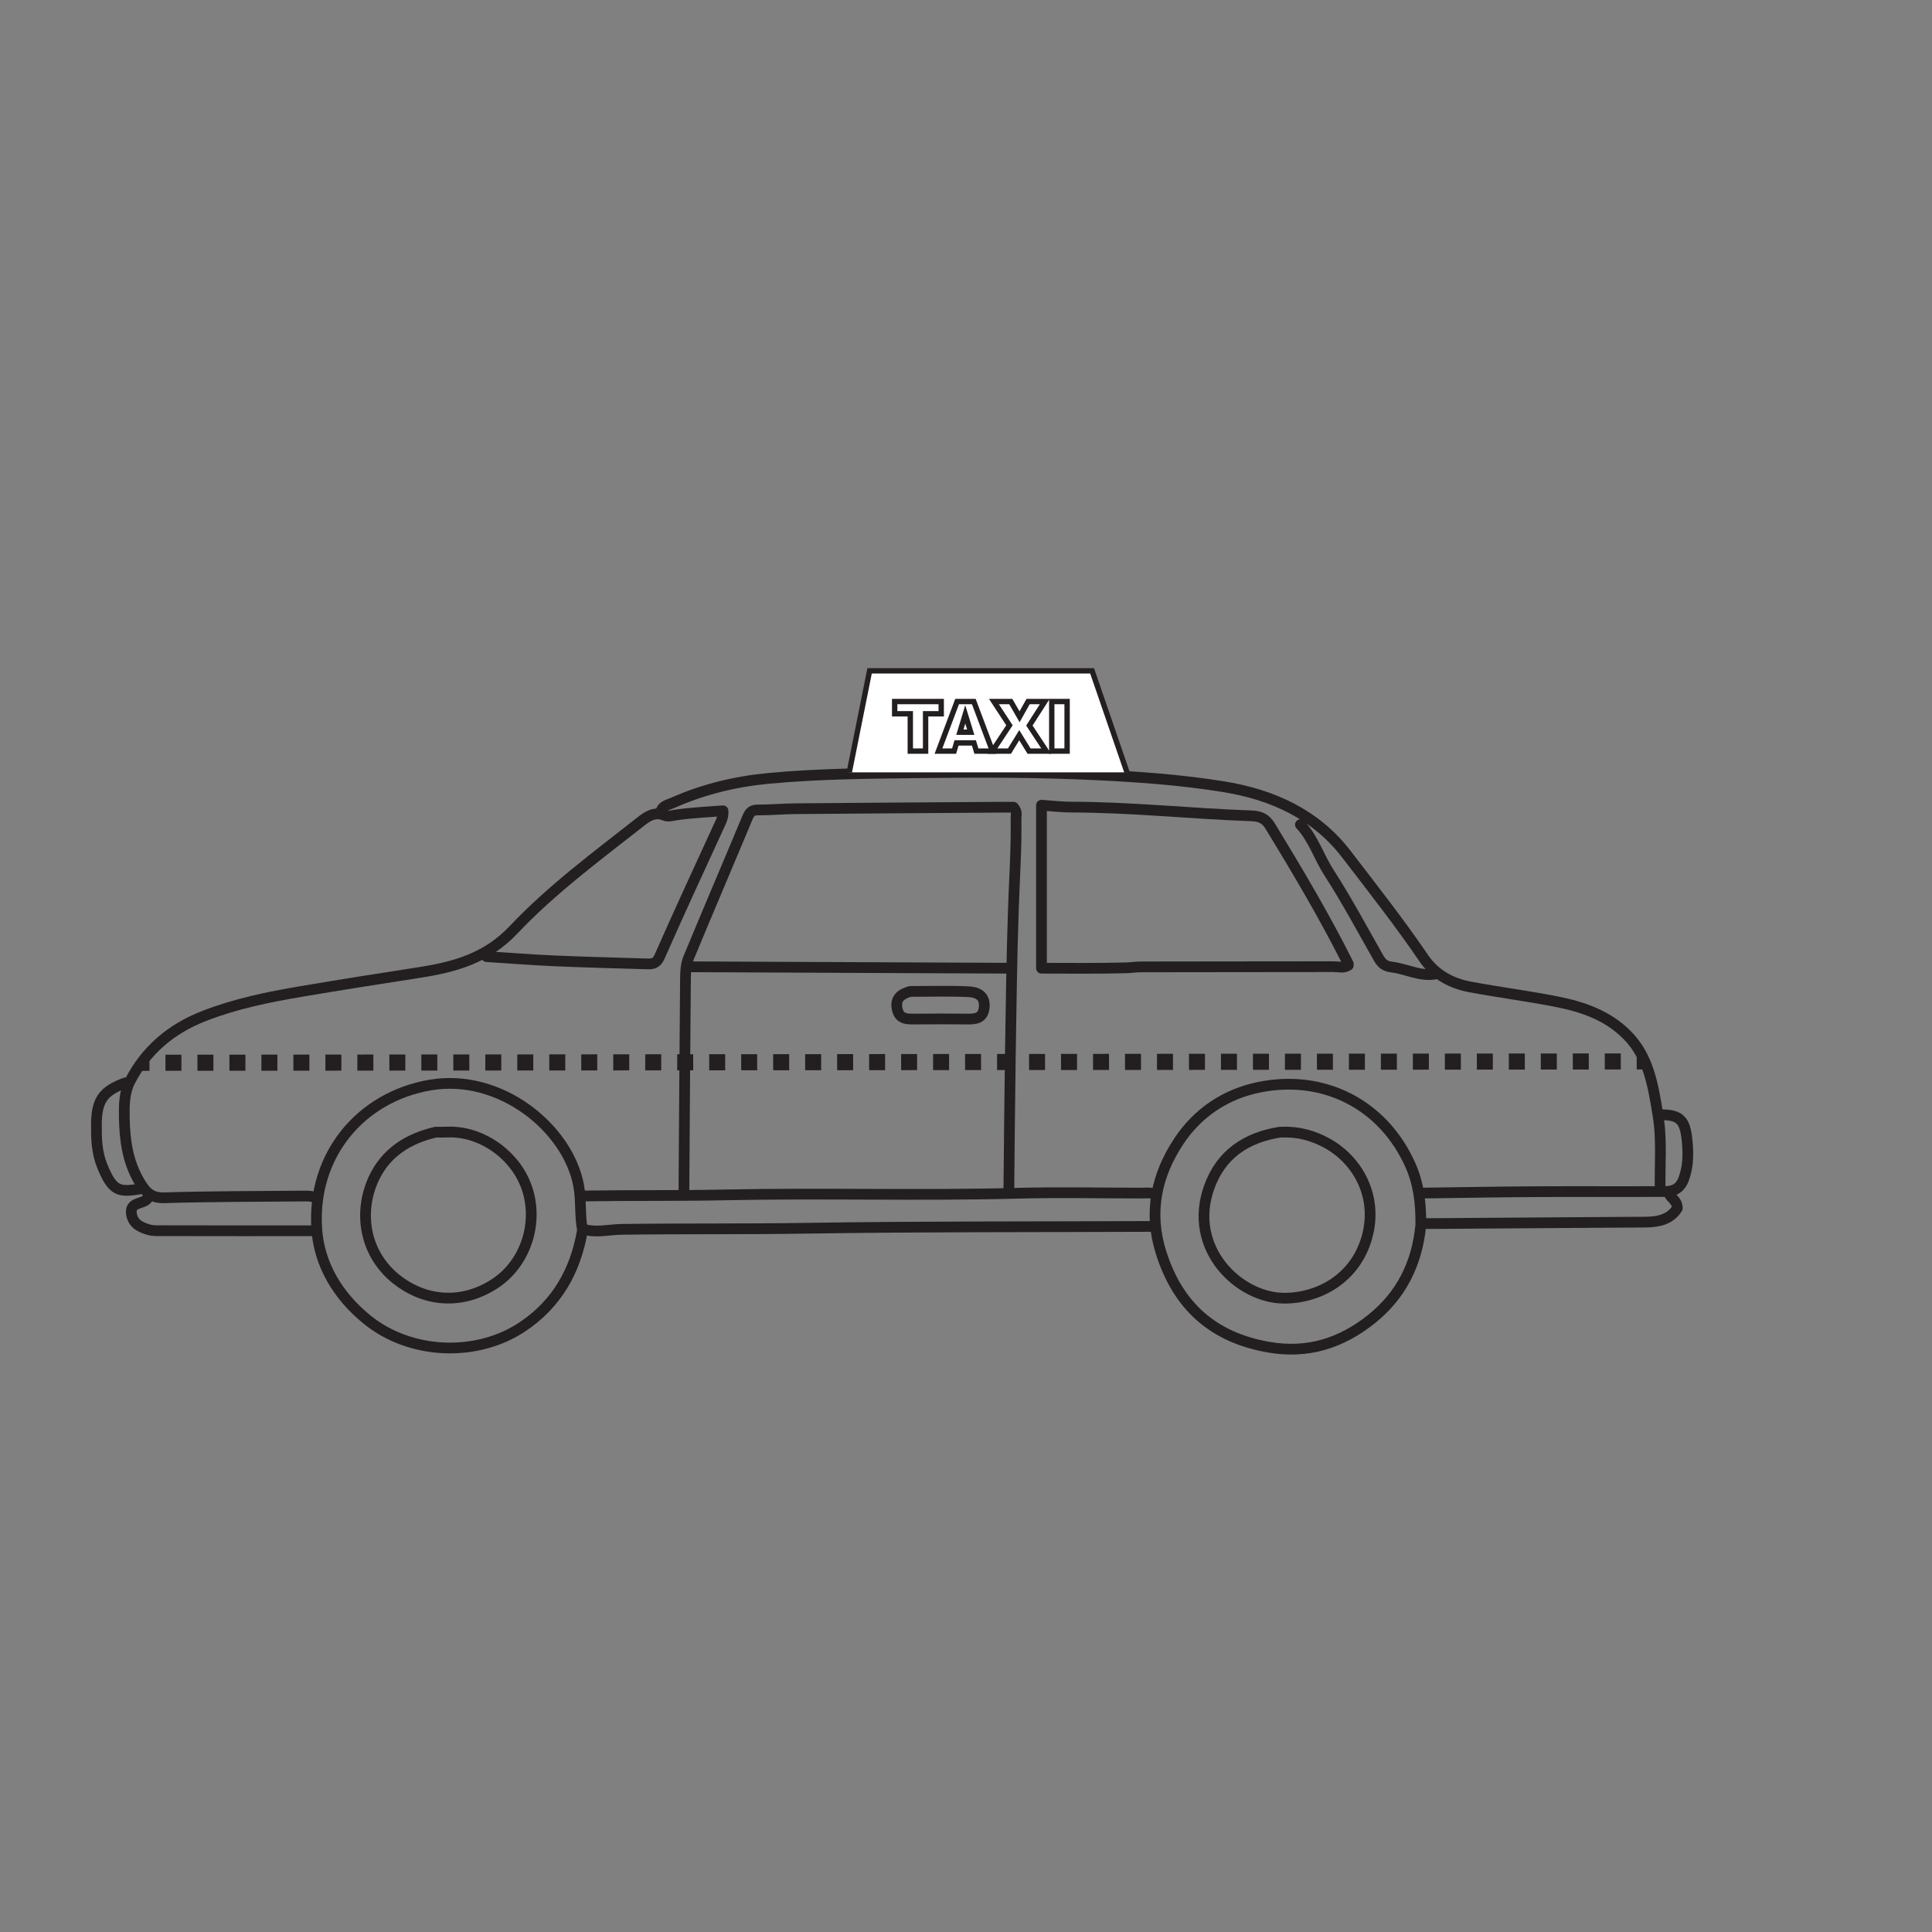 <?xml version="1.0" encoding="UTF-8"?>
<svg xmlns="http://www.w3.org/2000/svg" xmlns:xlink="http://www.w3.org/1999/xlink" width="360pt" height="360pt" viewBox="0 0 360 360" version="1.1">
<rect x="0" y="0" width="360" height="360" fill="#808080" stroke="none"/>
<defs>
<g>
<symbol overflow="visible" id="glyph0-0">
<path style="stroke:none;" d="M 0 0 L 0 -8.062 L 6.453 -8.062 L 6.453 0 Z M 0.203 -0.203 L 6.25 -0.203 L 6.25 -7.859 L 0.203 -7.859 Z M 0.203 -0.203 "/>
</symbol>
<symbol overflow="visible" id="glyph0-1">
<path style="stroke:none;" d="M 0.297 -9.234 L 8.969 -9.234 L 8.969 -6.953 L 6.062 -6.953 L 6.062 0 L 3.203 0 L 3.203 -6.953 L 0.297 -6.953 Z M 0.297 -9.234 "/>
</symbol>
<symbol overflow="visible" id="glyph0-2">
<path style="stroke:none;" d="M 6.625 -1.531 L 3.375 -1.531 L 2.938 0 L 0.016 0 L 3.484 -9.234 L 6.594 -9.234 L 10.078 0 L 7.078 0 Z M 6.031 -3.516 L 5.016 -6.844 L 4 -3.516 Z M 6.031 -3.516 "/>
</symbol>
<symbol overflow="visible" id="glyph0-3">
<path style="stroke:none;" d="M 0.312 -9.234 L 3.453 -9.234 L 5.094 -6.391 L 6.688 -9.234 L 9.797 -9.234 L 6.922 -4.766 L 10.062 0 L 6.859 0 L 5.031 -2.969 L 3.203 0 L 0.016 0 L 3.203 -4.812 Z M 0.312 -9.234 "/>
</symbol>
<symbol overflow="visible" id="glyph0-4">
<path style="stroke:none;" d="M 1.062 -9.234 L 3.922 -9.234 L 3.922 0 L 1.062 0 Z M 1.062 -9.234 "/>
</symbol>
</g>
</defs>
<g id="surface1">
<path style="fill:none;stroke-width:2;stroke-linecap:round;stroke-linejoin:round;stroke:rgb(13.73%,12.16%,12.549%);stroke-opacity:1;stroke-miterlimit:10;" d="M 0.001 0.001 C -4.409 8.818 -9.437 17.283 -14.565 25.697 C -15.444 27.146 -16.558 27.537 -18.108 27.587 C -29.288 27.978 -40.429 29.201 -51.628 29.208 C -53.339 29.208 -55.05 29.419 -57.167 29.56 L -57.167 -0.811 C -52.171 -0.811 -46.761 -0.885 -41.358 -0.737 C -40.487 -0.71 -39.55 -0.561 -38.651 -0.561 C -26.671 -0.53 -14.687 -0.549 -2.702 -0.522 C -1.808 -0.522 -0.854 -0.842 0.001 -0.272 " transform="matrix(1,0,0,-1,251.233,179.603)"/>
<path style="fill:none;stroke-width:2;stroke-linecap:round;stroke-linejoin:round;stroke:rgb(13.73%,12.16%,12.549%);stroke-opacity:1;stroke-miterlimit:10;" d="M -0.002 -0 C -0.092 4.687 0.357 9.461 -0.412 14.031 C -1.299 19.285 -2.049 24.797 -6.193 28.941 C -9.826 32.578 -14.389 34.145 -19.197 35.102 C -24.568 36.168 -30.018 36.859 -35.404 37.867 C -38.936 38.531 -41.963 40.156 -44.064 43.242 C -48.6 49.906 -53.592 56.246 -58.49 62.629 C -64.139 69.992 -72.189 73.703 -81.354 75.18 C -89.244 76.449 -97.158 77.023 -105.143 77.398 C -115.865 77.906 -126.588 77.922 -137.311 77.789 C -146.951 77.664 -156.615 77.633 -166.225 76.719 C -172.377 76.133 -178.377 74.676 -184.057 72.144 C -184.92 71.762 -186.107 71.59 -186.232 70.277 " transform="matrix(1,0,0,-1,309.346,221.769)"/>
<path style="fill:none;stroke-width:2;stroke-linecap:round;stroke-linejoin:round;stroke:rgb(13.73%,12.16%,12.549%);stroke-opacity:1;stroke-miterlimit:10;" d="M -0.002 0.001 C 0.092 8.47 0.147 16.938 0.279 25.407 C 0.424 34.509 0.537 43.61 0.85 52.708 C 1.037 58.294 1.428 63.872 1.338 69.466 C 1.326 70.091 1.635 70.794 0.857 71.63 C 0.189 71.63 -0.717 71.634 -1.619 71.626 C -14.326 71.54 -27.029 71.458 -39.732 71.349 C -42.076 71.325 -44.416 71.106 -46.76 71.118 C -47.85 71.126 -48.275 70.712 -48.678 69.747 C -52.326 60.989 -56.072 52.27 -59.693 43.501 C -60.166 42.36 -60.24 40.993 -60.252 39.731 C -60.377 26.31 -60.455 12.884 -60.545 -0.542 " transform="matrix(1,0,0,-1,187.982,222.04)"/>
<path style="fill:none;stroke-width:2;stroke-linecap:round;stroke-linejoin:round;stroke:rgb(13.73%,12.16%,12.549%);stroke-opacity:1;stroke-miterlimit:10;" d="M -0 -0 C -21.621 -0.09 -43.25 -0.004 -64.867 -0.344 C -76.223 -0.52 -87.574 -0.387 -98.926 -0.547 C -101.27 -0.578 -103.613 -1.227 -105.953 -0.539 " transform="matrix(1,0,0,-1,214.742,228.527)"/>
<path style="fill:none;stroke-width:2;stroke-linecap:round;stroke-linejoin:round;stroke:rgb(13.73%,12.16%,12.549%);stroke-opacity:1;stroke-miterlimit:10;" d="M -0.001 -0.002 C 4.237 -0.271 8.467 -0.607 12.706 -0.794 C 18.377 -1.041 24.057 -1.173 29.733 -1.349 C 30.803 -1.38 31.62 -1.392 32.221 -0.025 C 35.893 8.315 39.725 16.581 43.53 24.862 C 43.854 25.565 44.12 26.248 44.045 27.174 C 41.167 26.944 38.276 26.819 35.42 26.416 C 34.694 26.315 33.819 26.041 33.272 26.276 C 31.358 27.112 29.975 26.151 28.667 25.12 C 20.518 18.713 12.112 12.506 5.014 4.995 C -0.048 -0.361 -6.052 -1.962 -12.701 -2.986 C -20.005 -4.107 -27.306 -5.267 -34.595 -6.502 C -40.751 -7.541 -46.861 -8.798 -52.705 -11.084 C -58.783 -13.459 -63.482 -17.416 -66.474 -23.255 C -67.544 -25.349 -67.552 -27.744 -67.513 -30.002 C -67.439 -34.146 -66.919 -38.189 -64.689 -41.947 C -63.501 -43.943 -62.517 -45.009 -60.001 -44.935 C -51.177 -44.673 -42.345 -44.681 -33.517 -44.611 C -32.884 -44.607 -32.255 -44.779 -31.623 -44.869 " transform="matrix(1,0,0,-1,90.677,178.252)"/>
<path style="fill:none;stroke-width:2;stroke-linecap:round;stroke-linejoin:round;stroke:rgb(13.73%,12.16%,12.549%);stroke-opacity:1;stroke-miterlimit:10;" d="M -0.001 -0.002 C -0.669 -7.111 -3.603 -13.08 -9.208 -17.549 C -14.814 -22.018 -21.064 -24.049 -28.392 -22.764 C -38.763 -20.943 -45.259 -15.072 -48.399 -5.143 C -50.782 2.381 -49.263 9.322 -45.071 15.631 C -41.587 20.881 -36.474 24.338 -30.267 25.635 C -18.212 28.15 -6.993 22.553 -1.907 11.072 C -0.396 7.654 0.03 3.99 -0.001 0.272 " transform="matrix(1,0,0,-1,264.747,228.256)"/>
<path style="fill:none;stroke-width:2;stroke-linecap:round;stroke-linejoin:round;stroke:rgb(13.73%,12.16%,12.549%);stroke-opacity:1;stroke-miterlimit:10;" d="M 0.001 -0.002 C -1.288 -7.443 -4.718 -13.553 -11.085 -17.838 C -19.644 -23.604 -32.007 -23.111 -40.081 -16.58 C -45.648 -12.084 -49.046 -6.201 -49.495 0.287 C -50.44 14.064 -41.327 24.924 -28.401 27.15 C -15.237 29.42 -2.651 19.037 -0.694 8.4 C -0.187 5.654 -0.507 2.947 0.001 0.271 " transform="matrix(1,0,0,-1,108.519,229.338)"/>
<path style="fill:none;stroke-width:2;stroke-linecap:round;stroke-linejoin:round;stroke:rgb(13.73%,12.16%,12.549%);stroke-opacity:1;stroke-miterlimit:10;" d="M -0.001 0.001 C -20.001 0.091 -40.005 0.181 -60.009 0.27 " transform="matrix(1,0,0,-1,188.255,180.415)"/>
<path style="fill:none;stroke-width:2;stroke-linecap:round;stroke-linejoin:round;stroke:rgb(13.73%,12.16%,12.549%);stroke-opacity:1;stroke-miterlimit:10;" d="M -0 -0 C -0.867 0.434 -1.801 0.266 -2.703 0.266 C -10.363 0.273 -18.023 0.441 -25.68 0.238 C -43.789 -0.246 -61.902 0.312 -80.008 -0.066 C -88.84 -0.254 -97.668 -0.129 -106.496 -0.27 " transform="matrix(1,0,0,-1,215.285,222.582)"/>
<path style="fill:none;stroke-width:2;stroke-linecap:round;stroke-linejoin:round;stroke:rgb(13.73%,12.16%,12.549%);stroke-opacity:1;stroke-miterlimit:10;" d="M -0.001 0.002 C 0.308 -0.967 1.554 -1.307 1.577 -2.822 C 0.351 -4.838 -1.825 -5.397 -4.325 -5.412 C -17.298 -5.486 -30.27 -5.588 -43.243 -5.678 C -44.145 -5.682 -45.048 -5.678 -45.946 -5.678 " transform="matrix(1,0,0,-1,310.966,222.31)"/>
<path style="fill:none;stroke-width:2;stroke-linecap:round;stroke-linejoin:round;stroke:rgb(13.73%,12.16%,12.549%);stroke-opacity:1;stroke-miterlimit:10;" d="M -0.002 -0.002 C 3.896 -0.002 4.803 -0.99 5.111 -5.947 C 5.236 -7.955 5.123 -9.924 4.404 -11.924 C 3.717 -13.826 2.459 -14.303 0.811 -14.311 C -7.209 -14.35 -15.225 -14.295 -23.248 -14.338 C -30.271 -14.381 -37.299 -14.51 -44.326 -14.6 " transform="matrix(1,0,0,-1,309.346,207.713)"/>
<path style="fill:none;stroke-width:2;stroke-linecap:round;stroke-linejoin:round;stroke:rgb(13.73%,12.16%,12.549%);stroke-opacity:1;stroke-miterlimit:10;" d="M 0 -0 C -0.089 -0.09 -0.167 -0.199 -0.273 -0.27 C -1.296 -0.945 -3.179 -0.777 -2.945 -2.699 C -2.726 -4.512 -1.429 -5.254 0.25 -5.738 C 1.11 -5.984 1.899 -5.926 2.704 -5.93 C 12.165 -5.957 21.625 -5.945 31.083 -5.945 " transform="matrix(1,0,0,-1,27.429,223.391)"/>
<path style="fill:none;stroke-width:2;stroke-linecap:round;stroke-linejoin:round;stroke:rgb(13.73%,12.16%,12.549%);stroke-opacity:1;stroke-miterlimit:10;" d="M -0.001 -0.001 C 2.421 -2.599 3.44 -6.032 5.335 -8.966 C 8.655 -14.114 11.55 -19.544 14.577 -24.876 C 15.151 -25.884 15.772 -26.395 17.022 -26.544 C 19.737 -26.868 22.276 -28.341 25.136 -27.841 " transform="matrix(1,0,0,-1,242.314,153.655)"/>
<path style="fill:none;stroke-width:2;stroke-linecap:round;stroke-linejoin:round;stroke:rgb(13.73%,12.16%,12.549%);stroke-opacity:1;stroke-miterlimit:10;" d="M 0.001 -0.002 C -4.218 -1.545 -5.382 -3.256 -5.41 -7.838 C -5.425 -10.42 -5.351 -12.939 -4.355 -15.42 C -2.351 -20.432 -1.093 -20.393 2.973 -19.732 " transform="matrix(1,0,0,-1,23.375,201.768)"/>
<path style="fill:none;stroke-width:2;stroke-linecap:round;stroke-linejoin:round;stroke:rgb(13.73%,12.16%,12.549%);stroke-opacity:1;stroke-miterlimit:10;" d="M 0.001 0.001 C -6.308 -0.983 -11.026 -4.128 -13.222 -10.28 C -17.304 -21.706 -7.644 -30.964 0.81 -30.944 C 7.274 -30.929 13.97 -27.249 16.145 -19.71 C 18.333 -12.124 14.536 -5.343 8.919 -2.159 C 6.231 -0.636 3.364 0.13 0.27 0.001 " transform="matrix(1,0,0,-1,238.53,210.958)"/>
<path style="fill:none;stroke-width:2;stroke-linecap:round;stroke-linejoin:round;stroke:rgb(13.73%,12.16%,12.549%);stroke-opacity:1;stroke-miterlimit:10;" d="M 0.001 0.001 C -1.631 -0.464 -2.834 -1.245 -2.432 -3.241 C -2.022 -5.296 -0.452 -5.151 1.08 -5.144 C 4.232 -5.12 7.388 -5.108 10.541 -5.147 C 12.162 -5.167 13.587 -5.061 13.791 -2.976 C 14.001 -0.749 12.451 -0.12 10.81 -0.05 C 7.302 0.11 3.783 0.001 0.271 0.001 " transform="matrix(1,0,0,-1,169.604,184.739)"/>
<path style="fill:none;stroke-width:2;stroke-linecap:round;stroke-linejoin:round;stroke:rgb(13.73%,12.16%,12.549%);stroke-opacity:1;stroke-miterlimit:10;" d="M 0.001 0.001 C -5.147 -1.175 -9.319 -3.8 -11.581 -8.671 C -14.342 -14.608 -13.561 -22.3 -7.542 -27.265 C -2.717 -31.237 4.212 -32.522 10.798 -28.355 C 16.521 -24.73 19.115 -17.343 17.087 -10.796 C 15.083 -4.312 8.388 0.399 1.892 0.005 C 1.353 -0.026 0.814 0.001 0.271 0.001 " transform="matrix(1,0,0,-1,81.217,210.958)"/>
<path style="fill:none;stroke-width:3;stroke-linecap:butt;stroke-linejoin:round;stroke:rgb(13.73%,12.16%,12.549%);stroke-opacity:1;stroke-miterlimit:4;" d="M -0.001 0.001 L 1.499 0.001 " transform="matrix(1,0,0,-1,26.349,198.036)"/>
<path style="fill:none;stroke-width:3;stroke-linecap:butt;stroke-linejoin:round;stroke:rgb(13.73%,12.16%,12.549%);stroke-opacity:1;stroke-dasharray:2.98,2.98;stroke-miterlimit:4;" d="M -0 0.001 L 272.66 0.247 " transform="matrix(1,0,0,-1,30.829,198.032)"/>
<path style="fill:none;stroke-width:3;stroke-linecap:butt;stroke-linejoin:round;stroke:rgb(13.73%,12.16%,12.549%);stroke-opacity:1;stroke-miterlimit:4;" d="M -0.002 0.002 L 1.498 0.002 " transform="matrix(1,0,0,-1,304.978,197.783)"/>
<path style="fill-rule:nonzero;fill:rgb(100%,100%,100%);fill-opacity:1;stroke-width:1;stroke-linecap:butt;stroke-linejoin:miter;stroke:rgb(13.73%,12.16%,12.549%);stroke-opacity:1;stroke-miterlimit:10;" d="M -0.002 0 L 3.784 18.91 L 45.248 18.91 L 51.748 0 " transform="matrix(1,0,0,-1,158.251,143.91)"/>
<g style="fill:rgb(100%,100%,100%);fill-opacity:1;">
  <use xlink:href="#glyph0-1" x="166.414" y="139.958"/>
</g>
<g style="fill:rgb(100%,100%,100%);fill-opacity:1;">
  <use xlink:href="#glyph0-2" x="174.854" y="139.958"/>
  <use xlink:href="#glyph0-3" x="184.889" y="139.958"/>
  <use xlink:href="#glyph0-4" x="194.925" y="139.958"/>
</g>
<path style="fill:none;stroke-width:1;stroke-linecap:butt;stroke-linejoin:miter;stroke:rgb(13.73%,12.16%,12.549%);stroke-opacity:1;stroke-miterlimit:10;" d="M 0.001 0 L 2.912 0 L 2.912 -6.953 L 5.763 -6.953 L 5.763 0 L 8.673 0 L 8.673 2.282 L 0.001 2.282 Z M 0.001 0 " transform="matrix(1,0,0,-1,166.709,133.004)"/>
<path style="fill:none;stroke-width:1;stroke-linecap:butt;stroke-linejoin:miter;stroke:rgb(13.73%,12.16%,12.549%);stroke-opacity:1;stroke-miterlimit:10;" d="M 0.001 0.001 L 2.989 0.001 L -0.484 9.235 L -3.593 9.235 L -7.066 0.001 L -4.152 0.001 L -3.703 1.524 L -0.46 1.524 Z M -3.082 3.521 L -2.074 6.841 L -1.054 3.521 Z M -3.082 3.521 " transform="matrix(1,0,0,-1,181.937,139.958)"/>
<path style="fill:none;stroke-width:1;stroke-linecap:butt;stroke-linejoin:miter;stroke:rgb(13.73%,12.16%,12.549%);stroke-opacity:1;stroke-miterlimit:10;" d="M 0 0.001 L -3.183 -4.811 L 0 -4.811 L 1.825 -1.846 L 3.649 -4.811 L 6.856 -4.811 L 3.711 -0.049 L 6.582 4.423 L 3.473 4.423 L 1.883 1.58 L 0.247 4.423 L -2.894 4.423 Z M 0 0.001 " transform="matrix(1,0,0,-1,188.097,135.146)"/>
<path style="fill:none;stroke-width:1;stroke-linecap:butt;stroke-linejoin:miter;stroke:rgb(13.73%,12.16%,12.549%);stroke-opacity:1;stroke-miterlimit:10;" d="M 195.98 220.043 L 198.84 220.043 L 198.84 229.277 L 195.98 229.277 Z M 195.98 220.043 " transform="matrix(1,0,0,-1,0,360)"/>
</g>
</svg>
